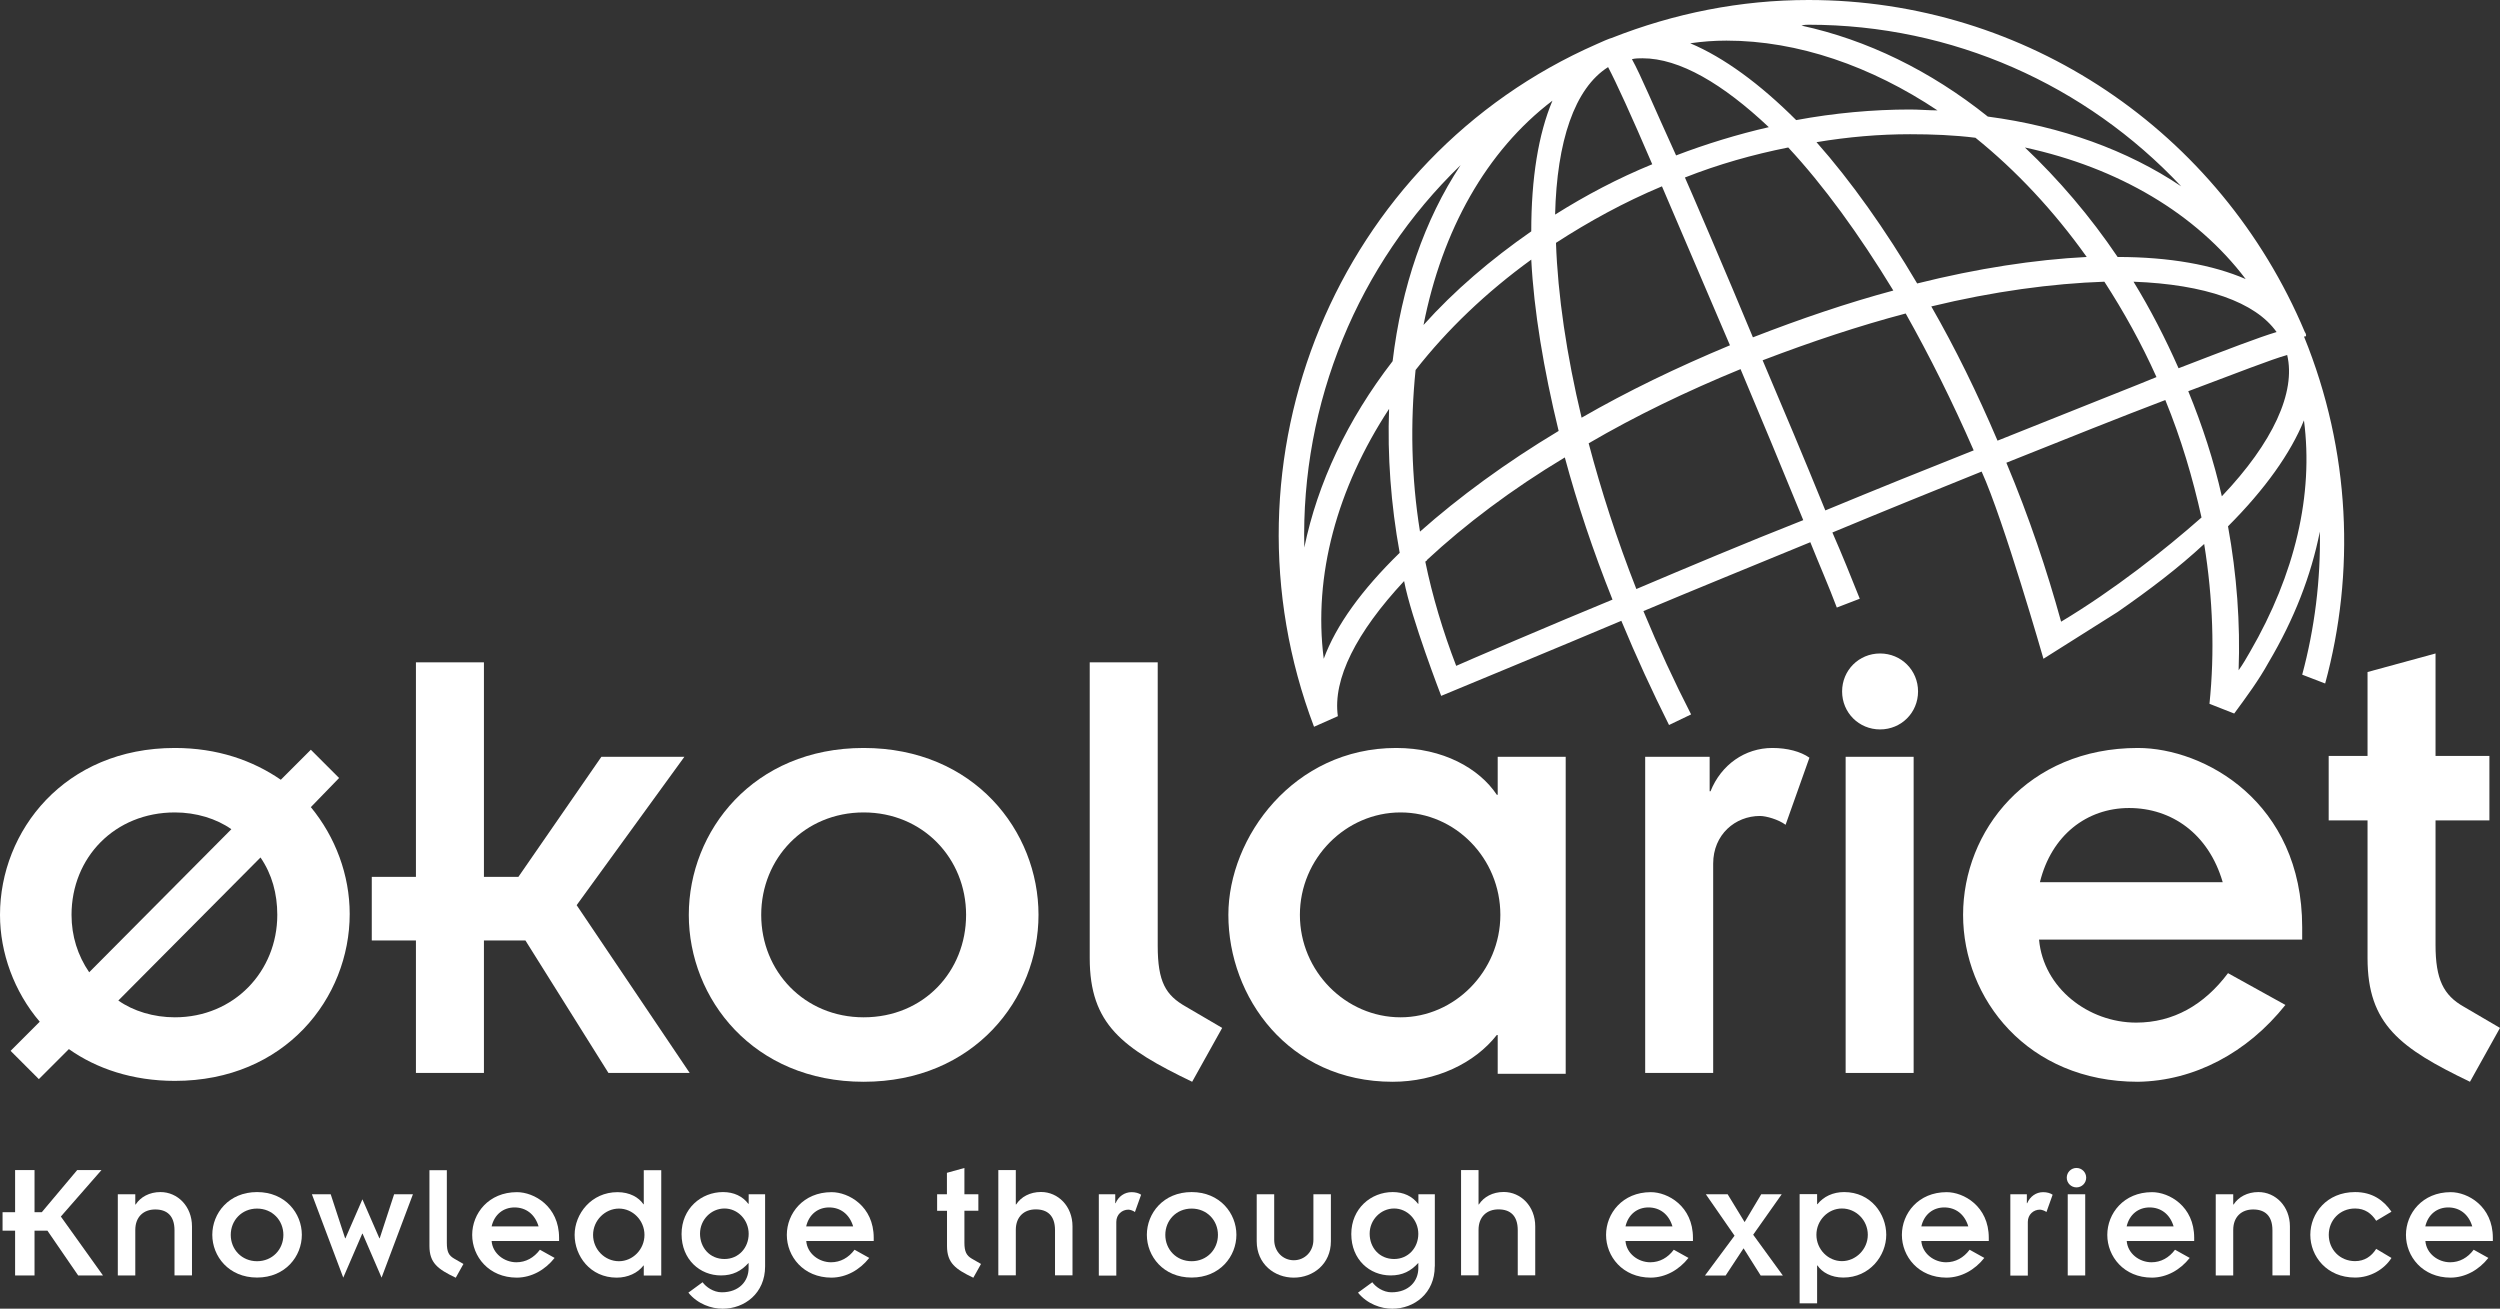 <?xml version="1.0" encoding="UTF-8"?>
<svg id="Layer_1" data-name="Layer 1" xmlns="http://www.w3.org/2000/svg" viewBox="0 0 283.1 148.19">
  <rect x="0" y="0" width="283.1" height="148.19" fill="#333333" stroke="none"/>
  <defs>
    <style>
      .cls-1 {
        fill: #fff;
      }

path {
fill: #fff;
}
    </style>
  </defs>
  <g id="logo">
    <path class="cls-1" d="M38.4,88.1l-3.2-3.2-3.4,3.4c-3.2-2.2-7.2-3.6-12-3.6-12.5,0-19.8,9.4-19.8,18.9,0,4.3,1.6,8.7,4.5,12.1l-3.3,3.3,3.2,3.2,3.4-3.4c3.1,2.2,7.2,3.6,12,3.6,12.5,0,19.8-9.4,19.8-18.9,0-4.4-1.6-8.7-4.4-12.1l3.2-3.3ZM8.1,103.6c0-6.5,4.9-11.6,11.7-11.6,2.4,0,4.7.7,6.4,1.9l-16.1,16.2c-1.3-1.9-2-4.1-2-6.5ZM19.8,115.2c-2.4,0-4.7-.7-6.4-1.9l16.1-16.2c1.3,1.9,1.9,4.1,1.9,6.5,0,6.4-4.9,11.6-11.6,11.6Z"/>
    <polygon class="cls-1" points="77.5 85.7 68.1 85.7 58.7 99.3 54.8 99.3 54.8 75 47.1 75 47.1 99.3 42.1 99.3 42.1 106.5 47.1 106.5 47.1 121.5 54.8 121.5 54.8 106.5 59.5 106.5 68.9 121.5 78.1 121.5 65.3 102.5 77.5 85.7"/>
    <path class="cls-1" d="M97.8,84.7c-12.5,0-19.8,9.4-19.8,18.9s7.3,18.9,19.8,18.9,19.8-9.4,19.8-18.9c0-9.5-7.3-18.9-19.8-18.9ZM97.8,115.2c-6.7,0-11.6-5.2-11.6-11.6s4.9-11.6,11.6-11.6,11.6,5.2,11.6,11.6-4.8,11.6-11.6,11.6Z"/>
    <path class="cls-1" d="M131.1,107.1v-32.1h-7.7v33.5c0,7.5,3.7,10.2,11.6,14l3.4-6.1-4.1-2.4c-2.3-1.3-3.2-2.8-3.2-6.9Z"/>
    <path class="cls-1" d="M177.3,85.7h-7.7v4.3h-.1c-2-3-6.1-5.3-11.4-5.3-11.6,0-19,10.1-19,18.9,0,9.3,6.8,18.9,18.6,18.9,4.9,0,9.3-2.1,11.8-5.3h.1v4.4h7.7v-35.9h0ZM158.6,115.2c-6.2,0-11.4-5.2-11.4-11.6s5.2-11.6,11.4-11.6,11.3,5.2,11.3,11.6c0,6.4-5.2,11.6-11.3,11.6Z"/>
    <path class="cls-1" d="M194,97.8c0-3.3,2.5-5.4,5.3-5.4.7,0,2.1.4,2.9,1l2.7-7.6c-1-.7-2.5-1.1-4.2-1.1-3.1,0-5.8,1.9-7,4.9h-.1v-3.9h-7.3v35.8h7.7v-23.7h0Z"/>
    <path class="cls-1" d="M217.2,78.3c0-2.4-1.9-4.3-4.3-4.3s-4.3,1.9-4.3,4.3,1.9,4.3,4.3,4.3c2.4,0,4.3-1.9,4.3-4.3Z"/>
    <rect class="cls-1" x="209" y="85.7" width="7.7" height="35.8"/>
    <path class="cls-1" d="M242.1,84.7c-12.5,0-19.8,9.4-19.8,18.9s7.3,18.9,19.8,18.9c6.4-.1,12.4-3.3,16.7-8.7l-6.5-3.6c-2.7,3.6-6.2,5.6-10.4,5.6-5.4,0-10.5-3.9-11-9.4h29.8v-1.4c0-14.2-11.1-20.3-18.6-20.3ZM231,99.9c1.3-5.3,5.3-8.4,10.1-8.4s9,2.9,10.6,8.4h-20.7Z"/>
    <path class="cls-1" d="M279,114c-2.3-1.3-3.2-3.1-3.2-7v-14.1h6.1v-7.3h-6.1v-11.6l-7.7,2.1v9.5h-4.4v7.3h4.4v15.6c0,7.5,3.7,10.2,11.6,14l3.4-6.1-4.1-2.4Z"/>
    <path class="cls-1" d="M261,37.6C251.4,14.8,229.4,0,204.8,0c-7.7,0-15.2,1.5-22.3,4.3-.1,0-1.3.5-1.7.7-29.4,12.9-43.5,47-32,77.3h0l2.7-1.2c-.6-4.2,2.1-9.5,7.5-15.3.8,4.2,4.2,13,4.2,13,0,0,14.5-6,20.4-8.5,1.7,4.1,3.5,8,5.4,11.8l2.5-1.2c-1.9-3.7-3.7-7.6-5.4-11.7,5.7-2.4,12.1-5,18.9-7.8,1,2.5,2.1,5,3,7.4l2.6-1c-1-2.5-2-5-3.1-7.5,6-2.5,11.7-4.8,16.9-6.9,2.5,5.5,7,21.2,7,21.2l8.4-5.3c3.6-2.5,6.9-5,9.8-7.7,1,6.2,1.2,12.3.6,18.1l2.8,1.1c1.4-1.9,2.8-3.8,3.9-5.8,2.9-4.9,4.8-9.8,5.8-14.8.1,5.5-.6,11-2,16.2l2.6,1c3.4-12.5,2.9-26.3-2.4-39.3.4.1.2-.4.1-.5ZM226.2,49.9c-2.3-5.4-4.8-10.5-7.5-15.2,7-1.7,13.7-2.6,19.6-2.8,2.2,3.4,4.2,7,5.9,10.8-.4.2-11.8,4.7-18,7.2ZM160.3,41.9c3.6-4.6,8-8.8,13.1-12.5.3,5.8,1.4,12.4,3.1,19.4-6,3.6-11.3,7.5-15.7,11.4-1-6.2-1.1-12.4-.5-18.3ZM182.1,7.6c.9,1.7,2.6,5.4,5,11-3.9,1.6-7.5,3.5-11,5.7.2-8.3,2.2-14.3,6-16.7ZM184.8,6.7c.4-.1.8-.1,1.2-.1,4.2,0,9.1,2.9,14.3,7.8-3.5.8-7.1,1.9-10.5,3.2-2.6-5.7-4-9.1-5-10.9ZM191.4,4.9c1.4-.2,2.7-.3,4.1-.3,8.1,0,16.4,2.9,23.9,7.9-1,0-2.1-.1-3.1-.1-4.2,0-8.6.4-12.9,1.2-4.1-4.1-8.2-7.1-12-8.7ZM175.8,11.4c-1.6,3.8-2.4,8.8-2.4,14.8-4.6,3.2-8.7,6.7-12.2,10.6,2.1-10.7,7.1-19.7,14.6-25.4ZM176.2,27.5c3.7-2.4,7.7-4.6,12-6.4,2.1,4.9,4.7,11,7.7,18-6,2.5-11.6,5.2-16.8,8.2-1.7-7.1-2.7-13.9-2.9-19.8ZM190.8,20.1c3.8-1.5,7.7-2.6,11.7-3.4,4,4.3,8,9.8,11.9,16.2-5.2,1.4-10.5,3.2-15.9,5.3-2.6-6.3-7.5-17.7-7.7-18.1ZM205.7,16.1c3.6-.6,7.1-.9,10.6-.9,2.5,0,5,.1,7.4.4,4.6,3.7,8.9,8.3,12.6,13.5-5.9.3-12.4,1.3-19.2,3-3.6-6.1-7.5-11.6-11.4-16ZM254.3,31.6c-3.7-1.6-8.6-2.5-14.5-2.5-3.1-4.6-6.7-8.8-10.5-12.4,10.6,2.3,19.4,7.5,25,14.9ZM241.6,31.9c8.1.3,13.8,2.3,16.2,5.7-2,.6-5.4,1.9-11.1,4.1-1.5-3.4-3.2-6.7-5.1-9.8ZM259,40.2c1,4.2-1.6,9.9-7.4,16-.9-4-2.2-8-3.8-11.9,5.6-2.1,9.4-3.6,11.2-4.1ZM204.8,2.8c16.3,0,31.4,6.8,42.2,18.3-6.1-4.1-13.6-6.8-21.9-7.9-6.5-5.2-13.7-8.7-21.1-10.3.3-.1.6-.1.8-.1ZM165.4,18.7c-4.1,6.2-6.7,13.8-7.7,22.2-5.1,6.6-8.5,13.8-10,21.1-.4-16.4,6.1-32.1,17.7-43.3ZM149.9,74.6c-1.2-9.4,1.5-19.3,7.4-28.3-.2,5.3.2,10.8,1.2,16.3-4.3,4.2-7.2,8.2-8.6,12ZM164.9,75.4c-1.5-3.9-2.7-7.9-3.5-11.8.1-.1.2-.1.2-.2,4.3-4,9.6-8,15.6-11.6,1.4,5.2,3.2,10.6,5.4,16.1-6.1,2.5-17.3,7.3-17.7,7.5ZM185.3,66.7c-2.2-5.6-4-11.2-5.4-16.5,5.3-3.1,11.1-5.9,17.2-8.4,2.2,5.2,4.6,11,7.1,17.1-6.6,2.6-13,5.3-18.9,7.8ZM206.7,57.8c-2.4-5.9-4.8-11.6-7.1-17,5.5-2.1,10.9-3.9,16.2-5.3,2.7,4.8,5.3,10,7.7,15.5-5.3,2.1-11,4.4-16.8,6.8ZM233.4,70.4c-1.6-5.8-3.6-11.8-6.2-18,7-2.8,13-5.2,18-7.1,1.8,4.4,3.1,8.8,4.1,13.3-4.2,3.7-9.9,8.2-15.9,11.8ZM254.8,73.8c-.4.7-.8,1.4-1.3,2.1.2-5.3-.2-10.8-1.2-16.3,4.2-4.2,7.1-8.3,8.6-12,1.1,8.4-1,17.4-6.1,26.2Z"/>
  </g>
  <g>
    <path class="cls-1" d="M1.71,139.36H.29v-2.09h1.42v-4.77h2.2v4.77h.82l4.01-4.77h2.75l-4.6,5.26,4.77,6.67h-2.81l-3.48-5.07h-1.46v5.07H1.71v-5.07Z"/>
    <path class="cls-1" d="M13.34,135.24h1.98v1.16h.04c.55-.85,1.56-1.41,2.81-1.41,1.94,0,3.57,1.61,3.57,3.89v5.55h-1.98v-5.11c0-1.67-.87-2.36-2.18-2.36s-2.26.82-2.26,2.32v5.15h-1.98v-9.19Z"/>
    <path class="cls-1" d="M29.11,134.99c3.21,0,5.07,2.41,5.07,4.84s-1.86,4.84-5.07,4.84-5.07-2.41-5.07-4.84,1.86-4.84,5.07-4.84ZM29.11,142.82c1.73,0,2.98-1.33,2.98-2.98s-1.25-2.98-2.98-2.98-2.98,1.33-2.98,2.98,1.25,2.98,2.98,2.98Z"/>
    <path class="cls-1" d="M35.32,135.24h2.13l1.63,4.98h.04l1.92-4.41,1.92,4.41h.04l1.63-4.98h2.13l-3.55,9.44-2.15-4.98h-.04l-2.15,4.98-3.55-9.44Z"/>
    <path class="cls-1" d="M50.6,132.5v8.23c0,1.06.23,1.44.82,1.79l1.06.61-.87,1.56c-2.03-.97-2.98-1.67-2.98-3.59v-8.59h1.98Z"/>
    <path class="cls-1" d="M62.81,142.44c-1.1,1.39-2.62,2.22-4.27,2.24-3.21,0-5.07-2.41-5.07-4.84s1.86-4.84,5.07-4.84c1.92,0,4.77,1.58,4.77,5.17v.36h-7.64c.11,1.41,1.42,2.41,2.81,2.41,1.06,0,1.98-.51,2.66-1.42l1.67.93ZM60.99,138.88c-.42-1.41-1.46-2.15-2.72-2.15s-2.28.78-2.6,2.15h5.32Z"/>
    <path class="cls-1" d="M72.9,143.31h-.04c-.63.84-1.77,1.37-3.02,1.37-3.02,0-4.77-2.47-4.77-4.84s1.88-4.84,4.86-4.84c1.37,0,2.41.59,2.93,1.37h.04v-3.86h1.98v11.93h-1.98v-1.12ZM70.09,142.82c1.56,0,2.89-1.33,2.89-2.98s-1.33-2.98-2.89-2.98-2.93,1.33-2.93,2.98,1.33,2.98,2.93,2.98Z"/>
    <path class="cls-1" d="M86.64,143.41c0,3.04-2.32,4.79-4.81,4.79-1.27,0-2.83-.53-3.88-1.82l1.61-1.18c.38.53,1.23,1.14,2.17,1.14,2.01,0,3.04-1.31,3.04-2.72v-.61c-.84.93-1.79,1.42-3.13,1.42-2.37,0-4.46-1.79-4.46-4.69s2.24-4.75,4.69-4.75c1.23,0,2.22.47,2.87,1.33h.04v-1.08h1.86v8.17ZM82.04,142.57c1.6,0,2.74-1.27,2.74-2.85s-1.23-2.87-2.74-2.87-2.77,1.27-2.77,2.85,1.1,2.87,2.77,2.87Z"/>
    <path class="cls-1" d="M98.44,142.44c-1.1,1.39-2.62,2.22-4.27,2.24-3.21,0-5.07-2.41-5.07-4.84s1.86-4.84,5.07-4.84c1.92,0,4.77,1.58,4.77,5.17v.36h-7.64c.11,1.41,1.42,2.41,2.81,2.41,1.06,0,1.98-.51,2.66-1.42l1.67.93ZM96.61,138.88c-.42-1.41-1.46-2.15-2.72-2.15s-2.28.78-2.6,2.15h5.32Z"/>
    <path class="cls-1" d="M106.11,135.24h1.12v-2.43l1.98-.55v2.98h1.58v1.86h-1.58v3.63c0,.99.23,1.44.82,1.79l1.06.61-.87,1.56c-2.03-.97-2.98-1.67-2.98-3.59v-3.99h-1.12v-1.86Z"/>
    <path class="cls-1" d="M113.05,132.5h1.98v3.89h.04c.55-.85,1.56-1.41,2.81-1.41,1.94,0,3.57,1.61,3.57,3.89v5.55h-1.98v-5.11c0-1.67-.87-2.36-2.18-2.36s-2.26.82-2.26,2.32v5.15h-1.98v-11.93Z"/>
    <path class="cls-1" d="M124.43,135.24h1.86v1.01h.04c.32-.76,1.01-1.25,1.81-1.25.44,0,.82.11,1.08.29l-.7,1.96c-.19-.15-.55-.27-.74-.27-.72,0-1.37.55-1.37,1.39v6.08h-1.98v-9.19Z"/>
    <path class="cls-1" d="M134.94,134.99c3.21,0,5.07,2.41,5.07,4.84s-1.86,4.84-5.07,4.84-5.07-2.41-5.07-4.84,1.86-4.84,5.07-4.84ZM134.94,142.82c1.73,0,2.98-1.33,2.98-2.98s-1.25-2.98-2.98-2.98-2.98,1.33-2.98,2.98,1.25,2.98,2.98,2.98Z"/>
    <path class="cls-1" d="M142.31,135.24h1.98v5.15c0,1.35.99,2.32,2.22,2.32s2.22-.97,2.22-2.32v-5.15h1.98v5.32c0,2.58-2.01,4.12-4.2,4.12s-4.2-1.54-4.2-4.12v-5.32Z"/>
    <path class="cls-1" d="M162.47,143.41c0,3.04-2.32,4.79-4.81,4.79-1.27,0-2.83-.53-3.88-1.82l1.62-1.18c.38.53,1.23,1.14,2.17,1.14,2.01,0,3.04-1.31,3.04-2.72v-.61c-.84.93-1.79,1.42-3.13,1.42-2.38,0-4.46-1.79-4.46-4.69s2.24-4.75,4.69-4.75c1.23,0,2.22.47,2.87,1.33h.04v-1.08h1.86v8.17ZM157.87,142.57c1.6,0,2.74-1.27,2.74-2.85s-1.24-2.87-2.74-2.87-2.77,1.27-2.77,2.85,1.1,2.87,2.77,2.87Z"/>
    <path class="cls-1" d="M165.45,132.5h1.98v3.89h.04c.55-.85,1.56-1.41,2.81-1.41,1.94,0,3.57,1.61,3.57,3.89v5.55h-1.98v-5.11c0-1.67-.87-2.36-2.18-2.36s-2.26.82-2.26,2.32v5.15h-1.98v-11.93Z"/>
    <path class="cls-1" d="M191.21,142.44c-1.1,1.39-2.62,2.22-4.27,2.24-3.21,0-5.07-2.41-5.07-4.84s1.86-4.84,5.07-4.84c1.92,0,4.77,1.58,4.77,5.17v.36h-7.64c.11,1.41,1.42,2.41,2.81,2.41,1.06,0,1.98-.51,2.66-1.42l1.67.93ZM189.39,138.88c-.42-1.41-1.46-2.15-2.72-2.15s-2.28.78-2.6,2.15h5.32Z"/>
    <path class="cls-1" d="M196.42,139.93l-3.25-4.69h2.47l1.92,3.15,1.88-3.15h2.32l-3.23,4.58,3.36,4.62h-2.51l-1.94-3.08-2.03,3.08h-2.34l3.34-4.5Z"/>
    <path class="cls-1" d="M205.77,136.36h.04c.7-.87,1.77-1.37,3.02-1.37,3.02,0,4.77,2.47,4.77,4.84s-1.88,4.84-4.86,4.84c-1.37,0-2.41-.59-2.93-1.37h-.04v4.29h-1.98v-12.37h1.98v1.12ZM208.58,136.85c-1.56,0-2.89,1.33-2.89,2.98s1.33,2.98,2.89,2.98,2.93-1.33,2.93-2.98-1.33-2.98-2.93-2.98Z"/>
    <path class="cls-1" d="M224.71,142.44c-1.1,1.39-2.62,2.22-4.27,2.24-3.21,0-5.07-2.41-5.07-4.84s1.86-4.84,5.07-4.84c1.92,0,4.77,1.58,4.77,5.17v.36h-7.64c.11,1.41,1.42,2.41,2.81,2.41,1.06,0,1.98-.51,2.66-1.42l1.67.93ZM222.89,138.88c-.42-1.41-1.46-2.15-2.72-2.15s-2.28.78-2.6,2.15h5.32Z"/>
    <path class="cls-1" d="M227.66,135.24h1.86v1.01h.04c.32-.76,1.01-1.25,1.8-1.25.44,0,.82.11,1.08.29l-.7,1.96c-.19-.15-.55-.27-.74-.27-.72,0-1.37.55-1.37,1.39v6.08h-1.98v-9.19Z"/>
    <path class="cls-1" d="M235.14,132.26c.61,0,1.1.49,1.1,1.1s-.49,1.1-1.1,1.1-1.1-.49-1.1-1.1.49-1.1,1.1-1.1ZM234.15,135.24h1.98v9.19h-1.98v-9.19Z"/>
    <path class="cls-1" d="M247.97,142.44c-1.1,1.39-2.62,2.22-4.27,2.24-3.21,0-5.07-2.41-5.07-4.84s1.86-4.84,5.07-4.84c1.92,0,4.77,1.58,4.77,5.17v.36h-7.64c.11,1.41,1.42,2.41,2.81,2.41,1.06,0,1.98-.51,2.66-1.42l1.67.93ZM246.14,138.88c-.42-1.41-1.46-2.15-2.72-2.15s-2.28.78-2.6,2.15h5.32Z"/>
    <path class="cls-1" d="M250.91,135.24h1.98v1.16h.04c.55-.85,1.56-1.41,2.81-1.41,1.94,0,3.57,1.61,3.57,3.89v5.55h-1.98v-5.11c0-1.67-.87-2.36-2.18-2.36s-2.26.82-2.26,2.32v5.15h-1.98v-9.19Z"/>
    <path class="cls-1" d="M269.08,138.24c-.53-.82-1.27-1.39-2.39-1.39-1.73,0-2.98,1.33-2.98,2.98s1.25,2.98,2.98,2.98c1.08,0,1.86-.55,2.39-1.39l1.73,1.03c-.82,1.29-2.38,2.22-4.12,2.22-3.21,0-5.07-2.41-5.07-4.84s1.86-4.84,5.07-4.84c1.96,0,3.23.93,4.12,2.22l-1.73,1.03Z"/>
    <path class="cls-1" d="M281.79,142.44c-1.1,1.39-2.62,2.22-4.27,2.24-3.21,0-5.07-2.41-5.07-4.84s1.86-4.84,5.07-4.84c1.92,0,4.77,1.58,4.77,5.17v.36h-7.64c.11,1.41,1.42,2.41,2.81,2.41,1.06,0,1.98-.51,2.66-1.42l1.67.93ZM279.96,138.88c-.42-1.41-1.46-2.15-2.72-2.15s-2.28.78-2.6,2.15h5.32Z"/>
  </g>
</svg>